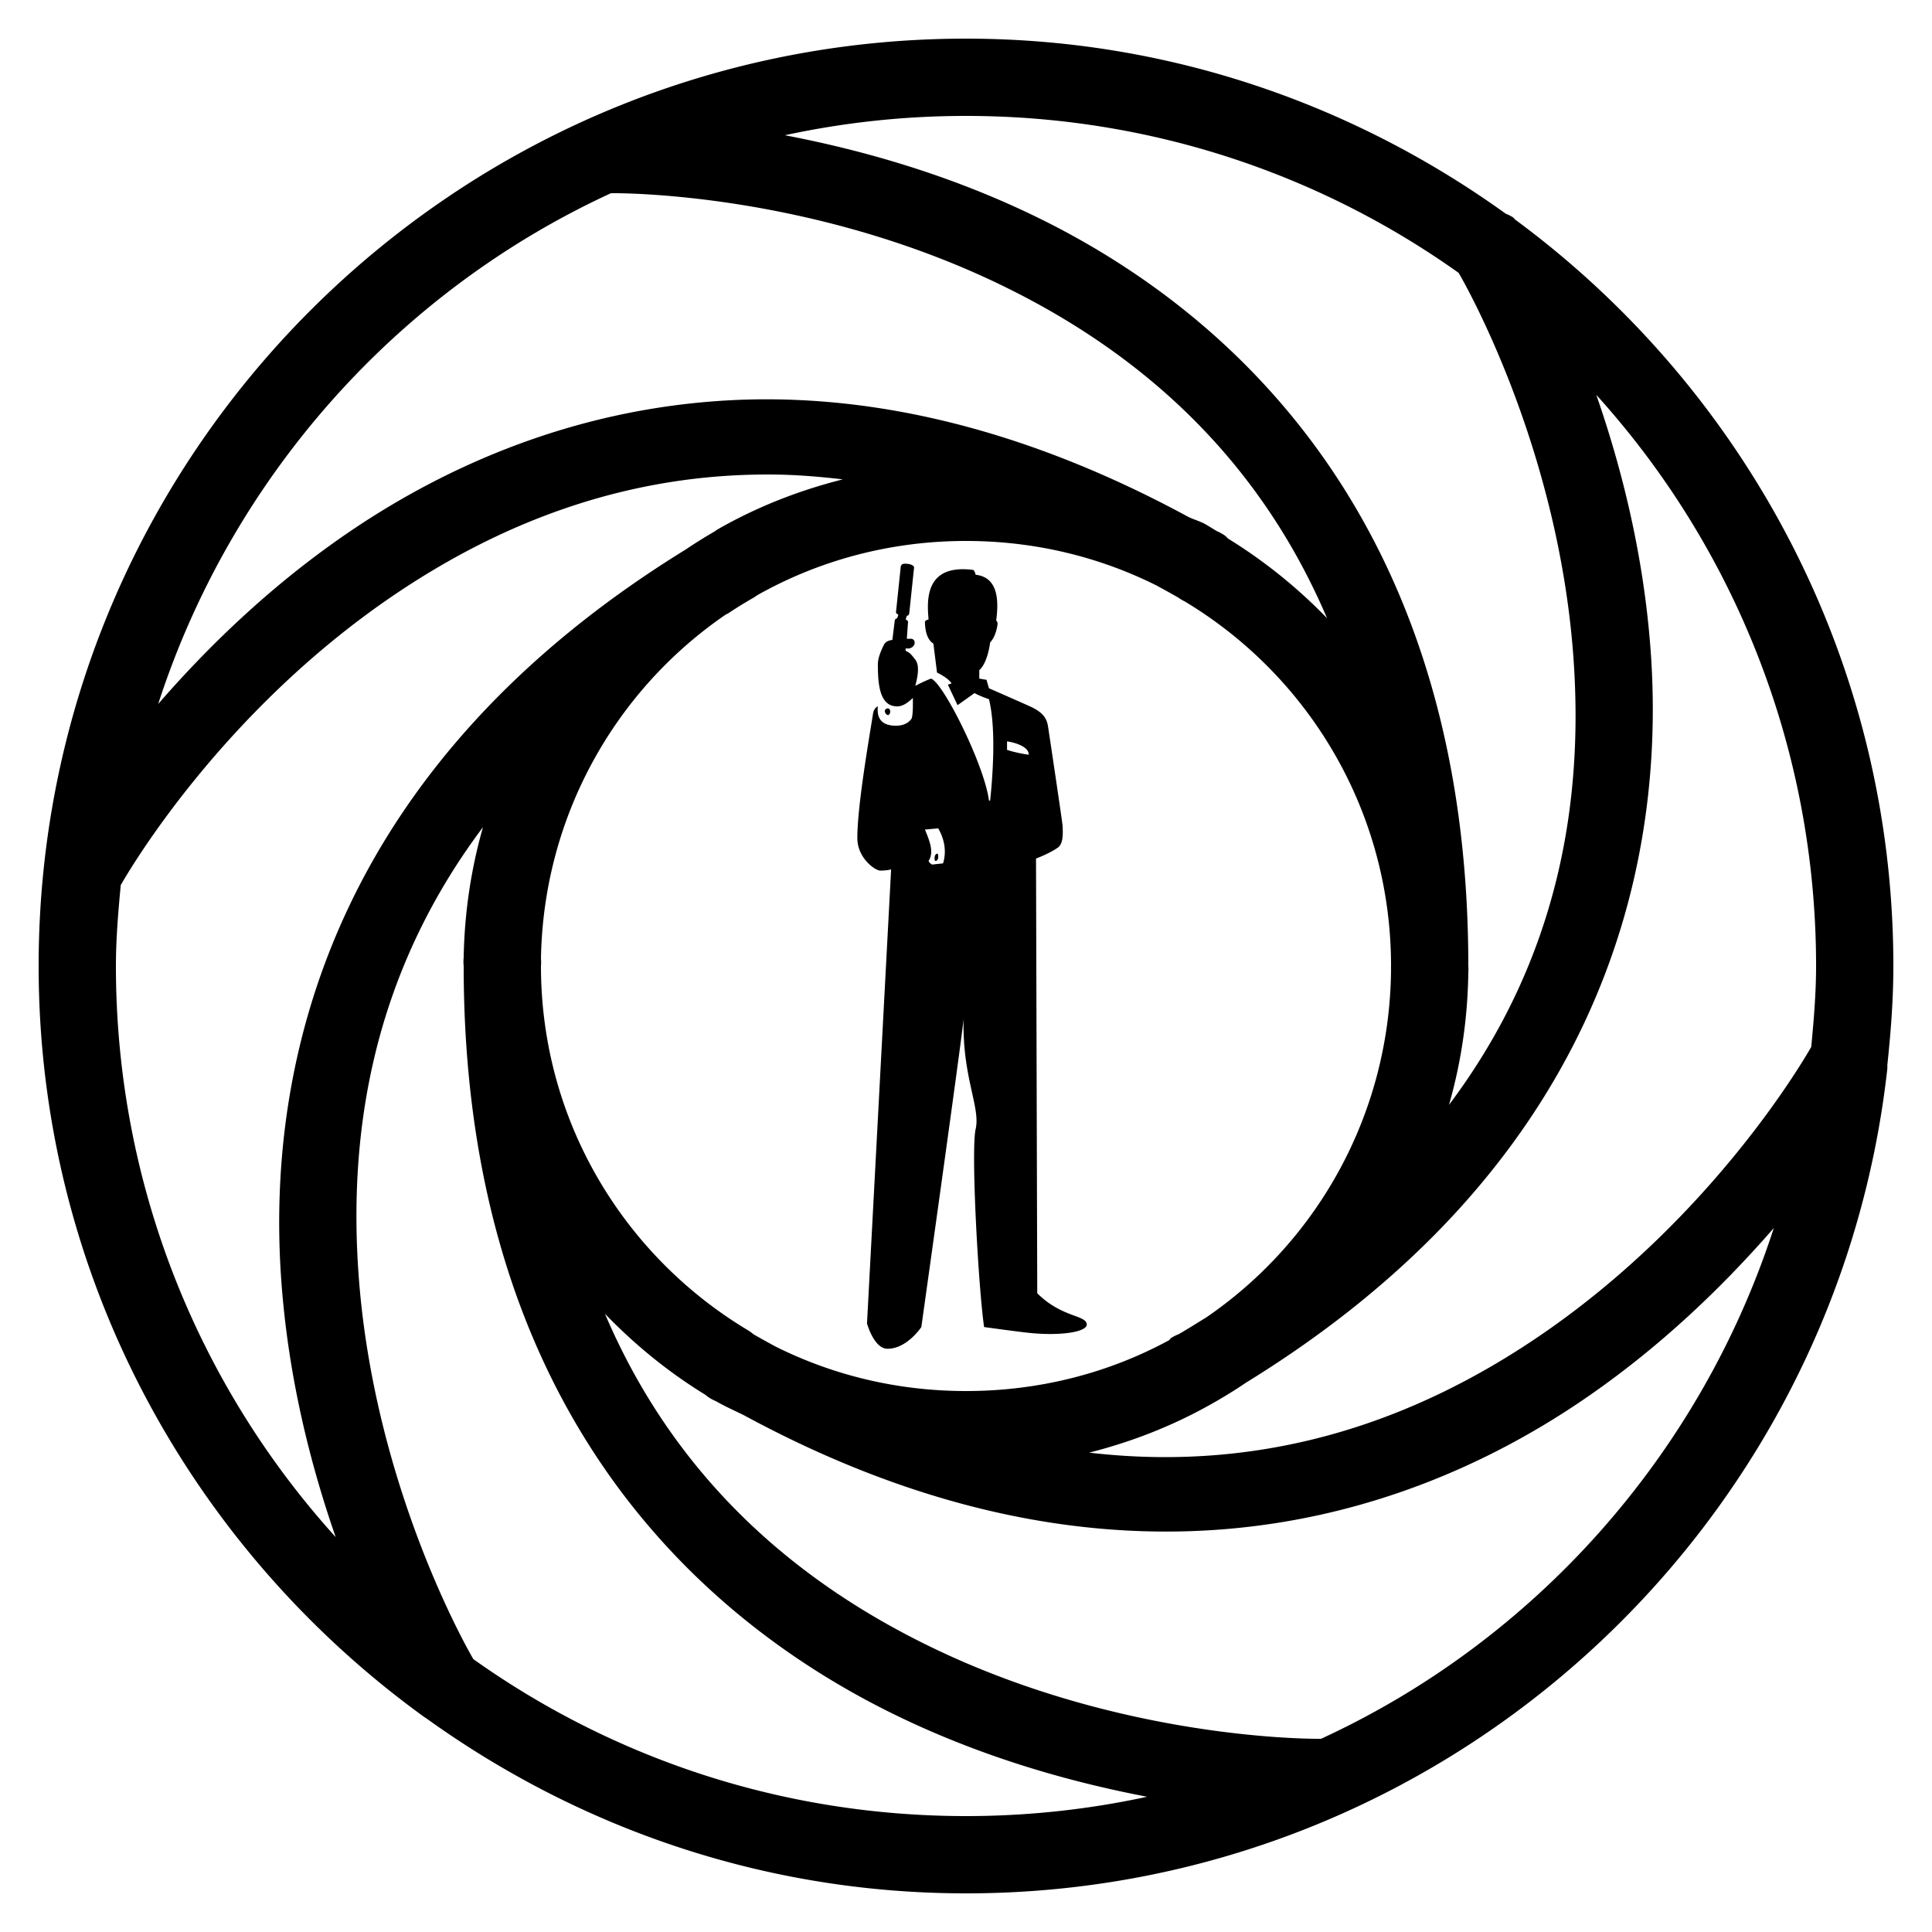 <?xml version="1.0"?>
<svg xmlns="http://www.w3.org/2000/svg" viewBox="0 0 50 50">
    <path style="text-indent:0;text-align:start;line-height:normal;text-transform:none;block-progression:tb;-inkscape-font-specification:Bitstream Vera Sans" d="M 25 1 C 11.757 1 1 11.757 1 25 C 1 32.983 4.931 40.042 10.938 44.406 A 1.002 1.002 0 0 0 11.031 44.469 C 14.972 47.305 19.78 49 25 49 C 37.341 49 47.514 39.646 48.844 27.656 A 1 1 0 0 0 48.844 27.562 C 48.934 26.716 49 25.871 49 25 C 49 17.081 45.143 10.06 39.219 5.688 C 39.195 5.67 39.18 5.642 39.156 5.625 A 1 1 0 0 0 38.969 5.531 C 35.028 2.695 30.22 1 25 1 z M 25 3 C 29.755 3 34.154 4.504 37.75 7.062 C 37.907 7.33 40.323 11.549 40.719 17 C 40.983 20.642 40.386 24.751 37.5 28.594 C 37.813 27.504 37.986 26.341 38 25.156 A 1 1 0 0 0 38 25 C 38 13.98 32.349 8.291 26.781 5.594 C 24.483 4.481 22.211 3.863 20.312 3.5 C 21.824 3.173 23.39 3 25 3 z M 15.812 5 C 16.075 4.997 20.962 4.98 25.906 7.375 C 29.197 8.969 32.453 11.566 34.344 16 C 33.584 15.212 32.718 14.515 31.781 13.938 A 1 1 0 0 0 31.75 13.906 C 31.738 13.899 31.731 13.882 31.719 13.875 A 1 1 0 0 0 31.5 13.75 C 31.392 13.688 31.295 13.623 31.188 13.562 C 31.047 13.486 30.894 13.446 30.75 13.375 C 26.271 10.947 22.201 10.133 18.625 10.375 C 14.852 10.63 11.622 12.013 9.062 13.75 C 6.993 15.154 5.347 16.778 4.094 18.219 C 5.994 12.354 10.274 7.549 15.812 5 z M 41.312 10.219 C 44.844 14.121 47 19.315 47 25 C 47 25.708 46.94 26.403 46.875 27.094 C 46.666 27.458 44.278 31.564 39.812 34.594 C 36.8 36.638 32.944 38.15 28.188 37.594 C 29.285 37.316 30.314 36.912 31.281 36.375 C 31.615 36.19 31.935 35.994 32.25 35.781 C 41.141 30.307 43.155 22.846 42.719 16.844 C 42.535 14.308 41.946 12.041 41.312 10.219 z M 20.031 12.281 C 20.609 12.287 21.205 12.335 21.812 12.406 C 20.668 12.695 19.595 13.117 18.594 13.688 A 1 1 0 0 0 18.5 13.75 C 18.244 13.899 17.995 14.053 17.75 14.219 C 8.859 19.693 6.845 27.154 7.281 33.156 C 7.465 35.692 8.054 37.959 8.688 39.781 C 5.156 35.879 3 30.685 3 25 C 3 24.292 3.06 23.597 3.125 22.906 C 3.334 22.542 5.722 18.436 10.188 15.406 C 12.815 13.624 16.085 12.24 20.031 12.281 z M 25 14 C 26.777 14 28.453 14.412 29.938 15.156 C 30.128 15.261 30.308 15.358 30.5 15.469 A 1 1 0 0 0 30.656 15.562 C 33.858 17.483 36 20.985 36 25 A 1 1 0 0 0 36 25.094 C 35.969 28.834 34.088 32.131 31.219 34.094 C 30.979 34.241 30.751 34.387 30.5 34.531 A 1 1 0 0 0 30.312 34.625 C 30.287 34.639 30.275 34.674 30.25 34.688 C 28.691 35.533 26.902 36 25 36 C 23.223 36 21.547 35.588 20.062 34.844 C 19.872 34.739 19.692 34.642 19.5 34.531 A 1 1 0 0 0 19.375 34.438 C 16.161 32.52 14 29.024 14 25 A 1 1 0 0 0 14 24.812 C 14.062 21.111 15.937 17.852 18.781 15.906 C 18.801 15.894 18.824 15.887 18.844 15.875 C 19.055 15.732 19.278 15.597 19.5 15.469 A 1 1 0 0 0 19.594 15.406 C 21.189 14.506 23.033 14 25 14 z M 23.375 14.594 C 23.342 14.601 23.314 14.639 23.312 14.656 L 23.188 15.844 C 23.186 15.864 23.21 15.89 23.25 15.906 L 23.219 16 C 23.177 16.007 23.158 16.043 23.156 16.062 L 23.094 16.562 C 23.004 16.572 22.916 16.604 22.875 16.688 C 22.821 16.797 22.719 17.015 22.719 17.188 C 22.719 17.715 22.764 18.281 23.219 18.281 C 23.399 18.281 23.552 18.13 23.625 18.062 C 23.625 18.181 23.633 18.474 23.594 18.594 C 23.494 18.743 23.322 18.787 23.156 18.781 C 22.733 18.768 22.697 18.491 22.719 18.281 C 22.719 18.281 22.619 18.312 22.594 18.469 C 22.482 19.176 22.188 20.861 22.188 21.688 C 22.188 22.209 22.65 22.531 22.781 22.531 C 22.964 22.531 23.062 22.5 23.062 22.5 L 22.438 34.25 C 22.438 34.25 22.617 34.906 22.969 34.906 C 23.475 34.906 23.844 34.344 23.844 34.344 C 23.844 34.344 24.858 27.13 24.938 26.375 C 24.902 27.883 25.379 28.655 25.25 29.219 C 25.121 29.783 25.328 33.407 25.469 34.344 C 25.469 34.344 26.422 34.476 26.688 34.5 C 27.523 34.577 28.125 34.457 28.125 34.281 C 28.124 34.027 27.484 34.109 26.844 33.469 L 26.812 22.219 C 26.812 22.219 27.147 22.096 27.375 21.938 C 27.514 21.841 27.511 21.596 27.5 21.375 C 27.495 21.275 27.152 18.995 27.125 18.812 C 27.093 18.602 27.009 18.442 26.656 18.281 C 26.494 18.207 25.594 17.812 25.594 17.812 L 25.531 17.594 L 25.344 17.562 L 25.344 17.344 C 25.567 17.145 25.625 16.625 25.625 16.625 C 25.726 16.52 25.782 16.363 25.812 16.188 C 25.831 16.081 25.781 16.062 25.781 16.062 C 25.838 15.627 25.872 14.943 25.25 14.875 C 25.25 14.875 25.227 14.776 25.188 14.75 C 23.895 14.581 23.997 15.599 24.031 16.031 C 24.031 16.031 23.938 16.054 23.938 16.094 C 23.938 16.213 23.957 16.537 24.156 16.656 L 24.25 17.406 C 24.576 17.567 24.625 17.688 24.625 17.688 L 24.531 17.719 L 24.781 18.25 L 25.219 17.938 C 25.219 17.938 25.415 18.039 25.594 18.094 C 25.793 18.89 25.679 20.206 25.625 20.719 L 25.594 20.719 C 25.48 19.803 24.401 17.651 24.094 17.562 C 24.094 17.562 23.895 17.638 23.688 17.75 C 23.826 17.232 23.727 17.119 23.656 17.031 C 23.606 16.97 23.558 16.892 23.438 16.844 L 23.438 16.781 C 23.438 16.781 23.505 16.786 23.531 16.781 C 23.711 16.745 23.715 16.524 23.562 16.531 C 23.52 16.533 23.474 16.531 23.469 16.531 L 23.5 16.094 C 23.502 16.074 23.477 16.047 23.438 16.031 L 23.469 15.938 C 23.511 15.931 23.529 15.895 23.531 15.875 L 23.656 14.688 C 23.66 14.652 23.596 14.605 23.5 14.594 C 23.451 14.588 23.408 14.586 23.375 14.594 z M 22.938 18.344 C 22.907 18.363 22.887 18.39 22.906 18.438 C 22.925 18.483 22.969 18.519 23 18.5 C 23.031 18.481 23.05 18.422 23.031 18.375 C 23.012 18.328 22.968 18.325 22.938 18.344 z M 26.062 19.188 C 26.102 19.188 26.625 19.276 26.625 19.531 C 26.516 19.523 26.198 19.456 26.062 19.406 L 26.062 19.188 z M 12.5 21.406 C 12.193 22.476 12.02 23.619 12 24.781 A 1 1 0 0 0 12 25 C 12 36.02 17.651 41.709 23.219 44.406 C 25.517 45.519 27.789 46.137 29.688 46.5 C 28.176 46.827 26.61 47 25 47 C 20.245 47 15.846 45.496 12.25 42.938 C 12.093 42.67 9.677 38.451 9.281 33 C 9.017 29.358 9.614 25.249 12.5 21.406 z M 24.281 21.438 C 24.408 21.655 24.517 21.987 24.406 22.344 L 24.125 22.375 C 24.088 22.357 24.05 22.326 24.031 22.281 C 24.194 22.04 24.026 21.695 23.938 21.469 L 24.281 21.438 z M 24.25 22.094 C 24.218 22.098 24.189 22.142 24.188 22.188 C 24.186 22.233 24.187 22.285 24.219 22.281 C 24.251 22.277 24.279 22.233 24.281 22.188 C 24.283 22.142 24.282 22.09 24.25 22.094 z M 45.906 31.781 C 44.006 37.646 39.726 42.451 34.188 45 C 33.925 45.003 29.038 45.02 24.094 42.625 C 20.803 41.031 17.547 38.434 15.656 34 C 16.426 34.799 17.299 35.512 18.25 36.094 A 1 1 0 0 0 18.5 36.25 C 18.521 36.262 18.542 36.269 18.562 36.281 C 18.787 36.41 19.017 36.509 19.25 36.625 C 28.454 41.613 35.951 39.633 40.938 36.25 C 43.007 34.846 44.653 33.222 45.906 31.781 z" overflow="visible" font-family="Bitstream Vera Sans"/>
</svg>
